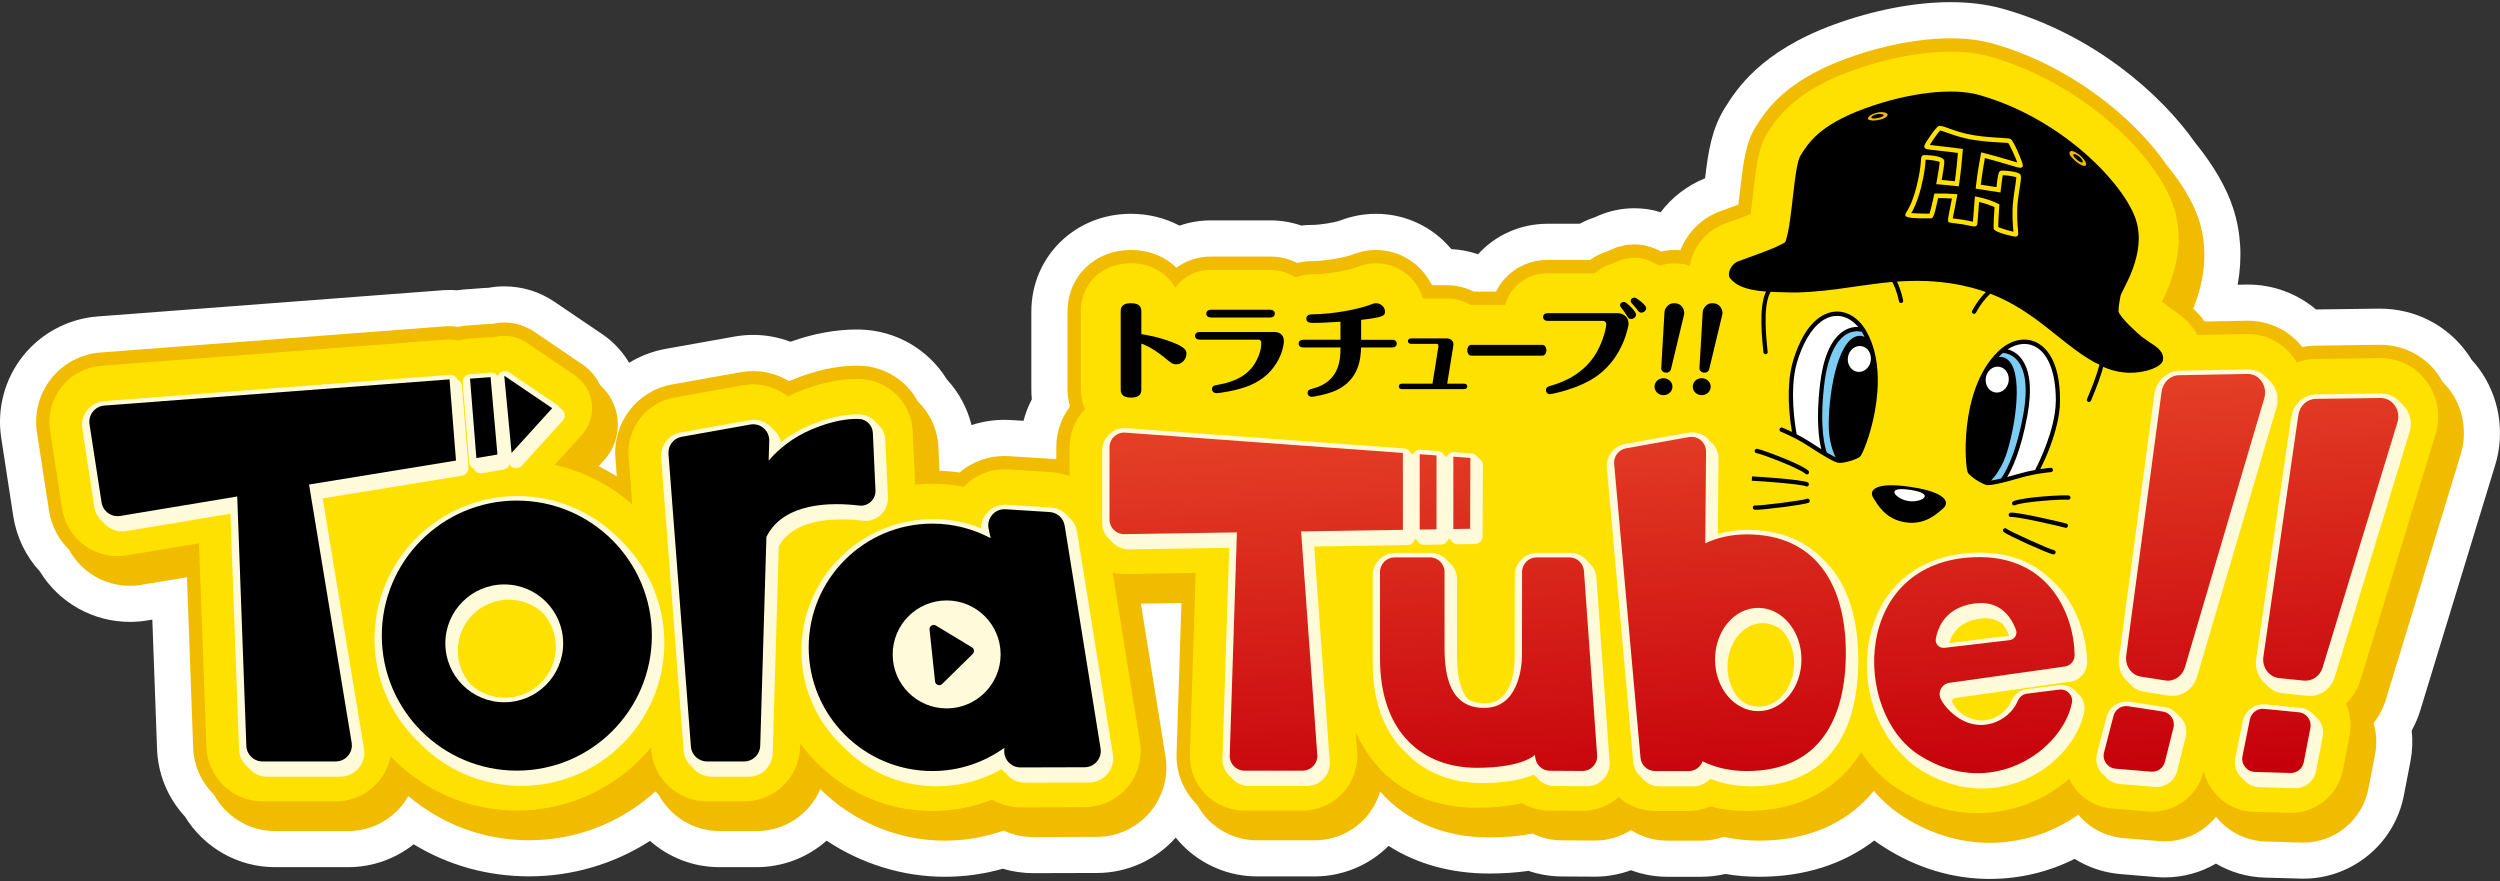 <?xml version="1.0" encoding="UTF-8"?><svg id="uuid-65c20769-c9d9-4c70-98ae-6db442d57f6f" xmlns="http://www.w3.org/2000/svg" xmlns:xlink="http://www.w3.org/1999/xlink" viewBox="0 0 366 129"><rect x="0" y="0" width="366" height="129" fill="#333333" stroke="none"/><defs><clipPath id="uuid-5ab34909-241f-48a2-977e-99e8a5429288"><rect width="366" height="129" style="fill:none; stroke-width:0px;"/></clipPath><linearGradient id="uuid-a142e7f7-58e0-4a98-990d-2ed04a018640" x1="251.409" y1="51.822" x2="255.532" y2="116.926" gradientUnits="userSpaceOnUse"><stop offset="0" stop-color="#e84729"/><stop offset="1" stop-color="#c6000b"/></linearGradient><linearGradient id="uuid-3374139c-6017-4dac-baea-ade3d95c206f" x1="214.775" y1="54.142" x2="218.898" y2="119.246" xlink:href="#uuid-a142e7f7-58e0-4a98-990d-2ed04a018640"/><linearGradient id="uuid-7cf7ba96-6d45-4292-9721-986ca2468d0f" x1="286.083" y1="49.627" x2="290.205" y2="114.731" xlink:href="#uuid-a142e7f7-58e0-4a98-990d-2ed04a018640"/><linearGradient id="uuid-7f493ed7-76a9-4d54-901a-2ce9613f9d31" x1="182.951" y1="56.157" x2="187.074" y2="121.261" xlink:href="#uuid-a142e7f7-58e0-4a98-990d-2ed04a018640"/><linearGradient id="uuid-1578d8cb-45f4-47c7-aba7-652a2132c33f" x1="207.965" y1="54.574" x2="212.087" y2="119.677" xlink:href="#uuid-a142e7f7-58e0-4a98-990d-2ed04a018640"/><linearGradient id="uuid-56d52082-c909-4420-af27-97f42188c844" x1="212.877" y1="54.262" x2="216.999" y2="119.366" xlink:href="#uuid-a142e7f7-58e0-4a98-990d-2ed04a018640"/><linearGradient id="uuid-acb2ba13-c853-462b-be14-7606280013a1" x1="319.569" y1="47.506" x2="323.692" y2="112.61" xlink:href="#uuid-a142e7f7-58e0-4a98-990d-2ed04a018640"/><linearGradient id="uuid-a6861ad9-35e5-4358-a0b6-eca9991ce825" x1="309.301" y1="48.156" x2="313.424" y2="113.26" xlink:href="#uuid-a142e7f7-58e0-4a98-990d-2ed04a018640"/><linearGradient id="uuid-2c416b50-8dac-42f9-a392-e32a35a02abc" x1="339.164" y1="46.265" x2="343.286" y2="111.369" xlink:href="#uuid-a142e7f7-58e0-4a98-990d-2ed04a018640"/><linearGradient id="uuid-1ae315ce-8ea7-433a-9de4-0fea4d5d4a8d" x1="329.359" y1="46.886" x2="333.482" y2="111.99" xlink:href="#uuid-a142e7f7-58e0-4a98-990d-2ed04a018640"/></defs><g style="clip-path:url(#uuid-5ab34909-241f-48a2-977e-99e8a5429288);"><path d="m291.328,128.677c-5.448,0-10.679-1.573-15.548-4.675-.47-.299-.931-.617-1.382-.952-4.54,3.49-10.269,5.31-16.851,5.31-1.685,0-3.348-.139-4.961-.414-1.151.275-2.331.414-3.525.414h-4.955c-1.835,0-3.638-.328-5.334-.96-1.681.623-3.468.945-5.282.945l-4.869-.029c-1.646-.01-3.293-.29-4.849-.819-1.79.257-3.72.387-5.759.387-5.56,0-10.549-1.382-14.728-4.043-2.846,2.844-6.741,4.464-10.776,4.464h-8.514c-4.103,0-8.092-1.69-10.946-4.638-.32-.331-.627-.68-.918-1.044-2.926,3.288-7.101,5.172-11.512,5.182l-9.371.025c-1.503,0-3.008-.221-4.445-.646-2.752.781-5.599,1.176-8.491,1.176-6.133,0-12.192-1.884-17.296-5.287-2.767,2.453-6.393,3.881-10.267,3.881h-5.44c-3.788,0-7.375-1.404-10.147-3.843-5.251,3.372-11.37,5.188-17.687,5.188-6.084,0-11.844-1.608-16.912-4.69-2.708,2.151-6.081,3.345-9.601,3.345h-10.726c-5.37,0-10.344-2.819-13.16-7.406-2.555-2.769-4.001-6.317-4.09-10.072l-.686-18.762-.728.121c-.835.139-1.691.211-2.544.211-5.415,0-10.396-2.806-13.185-7.374-2.087-2.263-3.432-5.06-3.906-8.137l-1.759-11.433c-.654-4.25.507-8.617,3.184-11.981,2.676-3.364,6.671-5.476,10.958-5.793l50.498-3.836c.333-.025.666-.038.997-.038.351,0,.702.015,1.054.046.327-.051.653-.088.975-.112l3.01-.222c.223-.016.442-.027.658-.032.769-.139,1.544-.21,2.311-.21,2.629,0,5.166.779,7.339,2.252l7.016,4.75c1.604,1.087,2.946,2.52,3.928,4.185,1.608-.986,3.424-1.692,5.39-2.044l10.046-1.795c.904-.161,1.817-.242,2.719-.242,1.869,0,3.719.343,5.461,1.004,3.331-1.19,6.586-1.793,9.701-1.793l.551.007c5.205.142,9.956,2.915,12.644,7.296,1.766,1.907,3.002,4.204,3.615,6.688,1.542-.505,3.167-.768,4.817-.768.319,0,.645.01.971.03l1.82.115c.286-1.095.695-2.153,1.222-3.16-.051-.496-.075-.997-.075-1.5v-11.325c0-8.031,6.395-14.322,14.559-14.322,2.559,0,4.997.601,7.131,1.733,1.46-.509,3.011-.771,4.607-.771h8.673c1.549,0,3.09.258,4.544.755.522-.059,1.045-.089,1.565-.089,1.489-.013,3.3-.396,3.856-.551,1.099-.41,2.954-1.077,5.523-1.077,4.326,0,8.332,1.925,11.029,5.171,1.325.065,2.645.32,3.908.751,2.548-2.815,6.209-4.465,10.196-4.465h4.69c.704-.379,1.438-.694,2.199-.944,1.846-.881,3.799-1.327,5.815-1.327.567,0,1.247.045,1.818.12.68.1,1.351.255,2.016.462,1.663-2.197,3.909-3.93,6.505-4.969.472-4.013,1.001-7.288,2.926-10.348,1.673-2.661,5.154-8.193,15.913-12.145,5.784-2.122,11.855-3.291,17.097-3.291,2.779,0,5.343.323,7.618.96,13.269,3.716,23.236,12.538,28.202,19.628,2.641,3.227,4.558,6.528,5.549,9.561,1.156,3.538,1.373,7.344.664,11.219.891-.016,1.478-.026,1.486-.026,3.701,0,7.211,1.303,9.986,3.647l9.28-.123c5.132-.001,9.748,2.312,12.734,6.344.269.365.522.744.767,1.149.389.419.734.832,1.043,1.251,2.985,4.032,3.889,9.313,2.419,14.125l-10.961,35.9c-.32,1.049-.745,2.055-1.27,3.008.164,1.493.104,3.01-.181,4.486l-.976,5.04c-1.365,7.043-7.561,12.154-14.735,12.154l-5.62-.158c-2.551-.073-5.002-.789-7.149-2.046-2.251,1.309-4.832,2.017-7.519,2.017-.425,0-.852-.016-1.282-.054l-5.169-.431c-2.428-.203-4.717-.971-6.719-2.228-3.836,1.928-8.056,2.933-12.4,2.933Z" style="fill:#fff; stroke-width:0px;"/><path d="m358.638,57.079c-.319-.431-.676-.821-1.049-1.191-.227-.416-.476-.822-.761-1.207-1.977-2.671-5.043-4.203-8.411-4.203l-9.483.126c-.618.008-1.241.076-1.865.205-1.965-2.453-4.857-3.854-7.989-3.854-.021,0-3.438.062-6.317.114-.531-.752-1.122-1.374-1.682-1.883,1.194-2.95,2.539-7.813.821-13.07-.811-2.481-2.458-5.249-4.741-8.009-4.877-7.06-14.367-14.637-25.408-17.73-1.812-.507-3.896-.764-6.192-.764-4.635,0-10.059,1.053-15.273,2.967-9.067,3.33-11.794,7.666-13.258,9.995-1.427,2.269-1.788,4.947-2.304,9.485-.064.566-.14,1.229-.221,1.891-.351.127-.696.252-1.017.367-.699.252-1.327.479-1.797.662-2.628,1.019-4.664,3.059-5.684,5.663-.31-.03-.609-.043-.899-.043-.622,0-1.252.073-1.909.223-.948-.499-1.909-.833-2.785-.963-.333-.044-.79-.075-1.127-.075-1.329,0-2.62.324-3.843.964-.955.272-1.859.717-2.661,1.306h-6.199c-3.299,0-6.181,1.814-7.571,4.639h-3.238c-1.239-.617-2.602-.941-3.973-.941h-2.057c-.074-.076-.152-.149-.229-.222-1.534-2.967-4.633-4.932-8.065-4.932-1.686,0-2.871.444-3.805.792-.452.164-3.102.813-5.574.835-.724,0-1.449.093-2.166.274-1.206-.617-2.551-.941-3.944-.941h-8.673c-1.867,0-3.621.578-5.056,1.631-1.697-1.652-4.06-2.592-6.683-2.592-5.284,0-9.269,3.883-9.269,9.032v11.325c0,.88.119,1.738.354,2.563-1.291,1.712-1.992,3.785-1.993,5.952l-.001,1.761c-.158-.017-.315-.032-.473-.042l-6.47-.41c-.217-.013-.432-.02-.644-.02-2.452,0-4.751.852-6.582,2.418-.972-.151-1.953-.227-2.933-.267l-.159-3.482c-.12-2.604-1.252-4.951-3.006-6.66-1.648-3.032-4.818-5.126-8.47-5.226l-.476-.007c-3.009,0-6.236.719-9.591,2.136-.103.044-.206.087-.308.132-1.584-.96-3.413-1.479-5.263-1.479-.594,0-1.195.054-1.788.159l-10.048,1.795c-5.152.92-8.736,5.549-8.335,10.766l.207,2.696c-.861-.543-1.751-1.036-2.664-1.48l.784-.863c1.521-1.673,2.238-3.92,1.969-6.164-.225-1.889-1.137-3.61-2.534-4.864-.59-1.221-1.493-2.282-2.642-3.06l-7.018-4.753c-1.294-.877-2.805-1.341-4.37-1.341-.593,0-1.194.072-1.791.215-.069-.005-.139-.008-.209-.008-.191,0-.386.007-.58.021l-3.008.222c-.39.029-.783.092-1.19.191-.428-.074-.834-.11-1.231-.11-.197,0-.395.007-.597.023l-50.508,3.836c-2.82.209-5.449,1.598-7.211,3.812-1.761,2.213-2.525,5.086-2.095,7.882l1.759,11.433c.348,2.263,1.41,4.24,2.932,5.731,1.732,3.197,5.09,5.294,8.93,5.294.562,0,1.126-.047,1.676-.139l6.663-1.109.909,24.844c.064,2.721,1.226,5.188,3.05,6.982,1.733,3.164,5.097,5.331,8.912,5.331h10.726c2.973,0,5.785-1.295,7.716-3.552.416-.487.784-1.013,1.1-1.571,4.96,4.192,11.141,6.468,17.697,6.468,6.883,0,13.434-2.571,18.476-7.146.144.161.303.307.457.458,1.732,3.178,5.089,5.343,8.9,5.343h5.441c4.208,0,7.795-2.508,9.338-6.144,4.823,4.784,11.385,7.549,18.225,7.549,2.961,0,5.856-.497,8.618-1.476,1.343.621,2.812.946,4.305.946l9.374-.025c2.978-.007,5.793-1.312,7.723-3.582,1.93-2.27,2.765-5.259,2.291-8.2l-3.599-22.354c1.09-.017,3.678-.057,5.932-.092l-.709,22.068c-.085,2.676.934,5.314,2.796,7.235.069.071.145.132.216.201.429.796.958,1.541,1.594,2.197,1.863,1.924,4.466,3.028,7.144,3.028h8.514c2.753,0,5.408-1.155,7.283-3.173,1.054-1.134,1.819-2.493,2.252-3.954,3.881,4.364,9.373,6.705,15.968,6.705,2.327,0,4.459-.188,6.35-.561,1.329.643,2.797.984,4.291.993l4.837.03c1.882,0,3.713-.534,5.29-1.529,1.58,1.004,3.423,1.543,5.325,1.543h4.955c1.125,0,2.227-.188,3.284-.562,1.663.373,3.409.562,5.202.562,7.119,0,12.864-2.504,16.779-7.278,1.285,1.491,2.723,2.746,4.296,3.749,4.007,2.553,8.282,3.846,12.706,3.846,4.638,0,9.155-1.448,12.934-4.117,1.657,1.977,4.031,3.214,6.626,3.43l5.196.433c.273.024.545.034.815.034,2.995,0,5.724-1.362,7.527-3.591,1.787,2.221,4.44,3.54,7.291,3.622l5.47.156c4.645,0,8.657-3.309,9.541-7.87l.976-5.039c.297-1.532.22-3.093-.219-4.581.806-1.027,1.422-2.201,1.804-3.452l10.96-35.901c.983-3.215.38-6.742-1.61-9.432Z" style="fill:#f1bb00; stroke-width:0px;"/><path d="m355.263,55.839c-1.606-2.169-4.06-3.413-6.846-3.413l-9.457.125c-.95.013-1.855.201-2.707.505-.161-.274-.334-.542-.526-.798-1.594-2.132-4.017-3.355-6.648-3.355-.023,0-4.38.079-7.387.133-1.051-1.973-2.816-3.176-3.65-3.728l-.931-.652c-.157-.131-.366-.317-.587-.523,1.356-2.763,3.596-8.053,1.715-13.81-2.51-7.678-13.551-18.3-27.013-22.07-1.641-.459-3.548-.692-5.667-.692-4.412,0-9.596,1.011-14.601,2.847-8.443,3.101-10.905,7.015-12.281,9.203-1.202,1.911-1.534,4.412-2.018,8.668-.103.913-.236,2.073-.378,3.087-.713.272-1.474.546-2.135.784-.682.246-1.294.466-1.753.645-2.312.897-4.056,2.777-4.784,5.157-.097.319-.167.638-.223.957-.414-.133-.839-.238-1.278-.296-.35-.046-.684-.066-1.003-.066-.756,0-1.481.146-2.179.365-.984-.615-1.983-1.006-2.772-1.122-.258-.034-.61-.058-.87-.058-1.137,0-2.191.32-3.117.838-1.022.255-1.94.753-2.7,1.432h-6.887c-3.02,0-5.471,1.938-6.241,4.639h-4.944c-.033,0-.063.009-.095.01-1.021-.592-2.207-.951-3.502-.951h-3.493c-.851-2.964-3.586-5.155-6.857-5.155-1.333,0-2.279.354-3.141.676-.746.27-3.615.929-6.238.952-.857,0-1.663.165-2.409.439-1.045-.698-2.314-1.105-3.7-1.105h-8.673c-2.186,0-4.073,1.018-5.253,2.592-1.218-2.171-3.576-3.554-6.486-3.554-4.242,0-7.321,2.979-7.321,7.084v11.325c0,1.081.225,2.077.618,2.968-1.393,1.437-2.256,3.392-2.257,5.547l-.001,4.247c-.795-.317-1.647-.527-2.544-.584l-6.465-.41c-.176-.011-.352-.016-.525-.016-2.272,0-4.407.924-5.955,2.557-1.511-.296-3.052-.447-4.596-.447-.852,0-1.692.048-2.521.135l-.358-7.833c-.192-4.164-3.595-7.516-7.747-7.63l-.45-.006c-2.746,0-5.719.667-8.835,1.983-.425.179-.843.37-1.253.571-1.438-1.131-3.236-1.765-5.075-1.765-.482,0-.968.044-1.446.129l-10.048,1.794c-4.163.743-7.059,4.484-6.736,8.7l.535,6.969c-3.191-2.815-7.075-4.852-11.373-5.803l3.972-4.372c1.139-1.254,1.678-2.941,1.477-4.623-.201-1.682-1.123-3.195-2.525-4.144l-7.019-4.753c-.987-.669-2.131-1.005-3.277-1.005-.552,0-1.103.084-1.638.241-.122-.008-.239-.034-.362-.034-.144,0-.291.005-.436.016l-3.007.222c-.434.032-.856.123-1.266.248-.421-.097-.852-.162-1.299-.162-.148,0-.298.005-.449.017l-50.512,3.837c-2.281.168-4.406,1.292-5.83,3.082-1.424,1.79-2.041,4.113-1.694,6.373l1.759,11.432c.622,4.042,4.04,6.976,8.127,6.976.453,0,.91-.038,1.355-.112l10.56-1.759,1.089,29.767c.104,4.418,3.784,8.013,8.204,8.013h10.726c2.402,0,4.675-1.047,6.236-2.872.918-1.074,1.523-2.351,1.796-3.712,4.665,4.874,11.218,7.928,18.481,7.928,7.879,0,14.933-3.582,19.635-9.198l.021.279c.325,4.247,3.917,7.574,8.177,7.574h5.441c4.465,0,8.066-3.496,8.197-7.958l.016-.529c4.359,5.982,11.398,9.893,19.35,9.893,3.026,0,5.979-.565,8.746-1.657,1.25.73,2.689,1.127,4.171,1.127l9.375-.025c2.408-.005,4.684-1.062,6.243-2.896,1.56-1.835,2.235-4.252,1.852-6.63l-3.993-24.801c.577.122,1.172.198,1.792.198.001,0,10.357-.16,10.357-.16l-.852,26.536c-.068,2.152.751,4.273,2.249,5.82,1.498,1.547,3.592,2.434,5.745,2.434h8.514c2.214,0,4.349-.93,5.857-2.551,1.508-1.622,2.281-3.818,2.12-6.025l-.209-2.891c2.905,6.316,8.668,11.046,17.735,11.046,2.705,0,4.886-.263,6.638-.666,1.18.692,2.552,1.088,4.015,1.098,0,0,4.824.03,4.825.03,1.953,0,3.842-.726,5.295-2.011,1.412,1.263,3.274,2.026,5.32,2.026h4.955c1.104,0,2.171-.231,3.145-.651,1.69.432,3.476.651,5.341.651,7.57,0,13.307-3.081,16.731-8.61,1.452,2.169,3.259,4.028,5.391,5.385,3.689,2.35,7.612,3.542,11.659,3.542,5.339,0,9.966-2.035,13.407-5.009.184.375.388.742.634,1.089,1.326,1.868,3.396,3.049,5.68,3.24l5.203.433c.217.019.432.027.646.027h.001c3.563,0,6.656-2.414,7.521-5.871l.017-.068c.26,1.095.758,2.134,1.478,3.039,1.429,1.797,3.564,2.865,5.857,2.931l5.414.156c3.713,0,6.922-2.646,7.629-6.293l.976-5.039c.305-1.571.107-3.19-.533-4.632.978-.975,1.737-2.194,2.167-3.6l10.96-35.901c.803-2.628.312-5.508-1.313-7.704Zm-118.186,4.033c.03-.021.061-.041.09-.062.007.014.018.027.025.041l-.116.021Z" style="fill:#ffe100; stroke-width:0px;"/><path d="m167.092,56.953c0,.403,0,1.257-1.495,1.257-1.445,0-1.527-.76-1.527-1.257v-11.325c0-.388,0-1.24,1.479-1.24,1.462,0,1.543.744,1.543,1.24v3.289c.871.14,2.464.403,4.386,1.133,2.003.744,2.217,1.225,2.217,1.752,0,.683-.575,1.536-1.495,1.536-.526,0-.788-.232-1.412-.744-1.117-.931-2.316-1.785-3.696-2.296v6.655Z" style="stroke-width:0px;"/><path d="m186.65,48.607c.493,0,1.314.264,1.314,1.35,0,.791-.706,4.685-4.993,6.468-1.856.776-4.484,1.133-4.862,1.133-.395,0-.673-.264-.673-.59,0-.496.378-.558.952-.652,2.563-.45,4.435-1.489,5.453-3.335.739-1.334.805-2.25.805-2.793,0-.294-.165-.465-.395-.465h-8.607c-.411,0-.689-.202-.689-.558,0-.357.279-.56.689-.56h11.005Zm-.689-3.258c.394,0,.673.217.673.56,0,.371-.28.573-.673.573h-8.673c-.411,0-.69-.217-.69-.558,0-.373.28-.575.69-.575h8.673Z" style="stroke-width:0px;"/><path d="m203.814,49.74c.395,0,.673.202.673.558,0,.357-.279.575-.673.575h-4.55c-.066,1.442-.181,4.591-3.564,6.236-1.232.589-3.367.993-3.679.993-.279,0-.591-.217-.591-.575,0-.388.23-.512.69-.62,4.123-1.024,4.123-4.514,4.123-6.034h-5.453c-.394,0-.673-.217-.673-.56,0-.371.28-.573.673-.573h5.453v-2.637c-1.232.078-2.841.171-4.057.171-.575,0-.936-.139-.936-.635,0-.373.263-.621.821-.621,3.433-.03,6.948-.837,8.229-1.302.788-.294.919-.326,1.15-.326.74,0,1.314.62,1.314,1.225,0,.62-.246.837-3.499,1.21v2.917h4.55Z" style="stroke-width:0px;"/><path d="m210.571,50.81c.043-.244,0-.472-.271-.472h-3.711c-.457,0-.471-.364-.471-.391,0-.257.2-.405.471-.405h5.209c.514,0,.984.311.984.863,0,.108-.042.405-.057.472l-.856,5.296h2.469c.457,0,.471.364.471.392,0,.256-.2.404-.471.404h-9.09c-.271,0-.471-.148-.471-.391,0-.256.2-.405.471-.405h4.466l.856-5.363Z" style="stroke-width:0px;"/><path d="m225.807,50.484c.421,0,.587.481.587.792,0,.309-.153.791-.587.791h-10.424c-.408,0-.574-.465-.574-.776,0-.326.153-.807.587-.807h10.411Z" style="stroke-width:0px;"/><path d="m236.848,45.845c.69,0,1.577.466,1.577,1.583,0,.14-.69,4.762-4.566,7.57-2.743,1.986-6.817,2.716-6.948,2.716-.411,0-.591-.342-.591-.59,0-.466.427-.575.706-.652,2.184-.605,5.059-1.954,6.734-4.917,1.002-1.753,1.396-3.677,1.396-4.05,0-.45-.312-.527-.493-.527h-8.082c-.394,0-.673-.217-.673-.558,0-.373.28-.575.673-.575h10.266Zm2.678.202c0,.326-.329.652-.723.652-.345,0-.427-.14-.739-.652-.214-.356-.312-.481-.756-1.055-.049-.062-.132-.155-.132-.294,0-.311.312-.56.673-.481.329.077,1.676,1.381,1.676,1.83Zm1.478-.931c0,.326-.328.652-.706.652-.312,0-.378-.093-.706-.558-.115-.155-.575-.667-.706-.822-.082-.093-.148-.186-.148-.326,0-.311.296-.528.641-.481.213.032,1.626,1.04,1.626,1.536Z" style="stroke-width:0px;"/><path d="m244.838,56.782c-.1.676-.768,1.152-1.484,1.058-.716-.095-1.22-.725-1.12-1.402.103-.697.768-1.153,1.484-1.058.694.092,1.223.705,1.12,1.402Zm-.211-2.714c-.057.188-.262.542-.797.482-.554-.063-.648-.522-.626-.67l.481-8.256c-.001-.195.383-1.387,1.661-1.218,1.191.157,1.277,1.38,1.215,1.598l-1.934,8.064Z" style="stroke-width:0px;"/><path d="m250.434,56.782c-.1.676-.768,1.152-1.484,1.058-.716-.095-1.22-.725-1.12-1.402.103-.697.768-1.153,1.484-1.058.694.092,1.223.705,1.12,1.402Zm-.211-2.714c-.057.188-.262.542-.797.482-.554-.063-.648-.522-.626-.67l.481-8.256c-.001-.195.383-1.387,1.661-1.218,1.191.157,1.277,1.38,1.215,1.598l-1.934,8.064Z" style="stroke-width:0px;"/><path d="m265.24,48.112c-4.849,5.459-2.518,15.588-2.518,15.588.629.283,4.013,2.56,4.295,2.725.279.17-1.366-6.329.104-12.542,1.661-7.01,5.585-5.474,5.585-5.474,0,0-3.018-5.31-7.467-.297Z" style="fill:#fff; stroke-width:0px;"/><path d="m293.145,51.469s4.202-.319,3.734,6.869c-.411,6.372-3.886,12.104-3.567,12.024.315-.076,4.217-1.262,4.902-1.349,0,0,5.195-9.002,2.158-15.642-2.788-6.096-7.228-1.902-7.228-1.902Z" style="fill:#fff; stroke-width:0px;"/><path d="m269.553,49.073c-.705.84-3.042,2.984-3.128,9.882-.085,6.898.822,7.569.822,7.569l1.82.902s-1.724-3.789-.81-10.092c.912-6.299,3.306-7.649,3.703-7.808.519-.206,1.268.097,1.268.097l-.761-1.439s-2.205.048-2.913.889Zm26.37,3.947c-.43-1.011-2.525-1.703-2.525-1.703l-1.149,1.153s.801-.071,1.239.279c.335.268,2.229,2.26,1.258,8.55-.974,6.294-3.731,9.412-3.731,9.412l2.003-.33s1.065-.376,3.001-6.997c1.938-6.621.332-9.355-.095-10.364Z" style="fill:#7dccf3; stroke-width:0px;"/><path d="m278.945,76.468l.006.001c2.862.427,4.573-1.208,5.555-2.071.984-.86.351-2.344-4.667-3.095l-.231-.035c-5.019-.751-6.059.482-5.37,1.593.688,1.114,1.844,3.177,4.706,3.607Z" style="stroke-width:0px;"/><path d="m260.539,62.79c-.06.165.017.349.176.411.019.007,2.073.819,4.024,2.096,2.463,1.61,3.821,2.368,4.401,2.455.69.103,2.554-.418,3.161-.884.605-.463,4.849-11.127,1.041-18.194-1.142-2.116-2.952-3.25-4.845-3.036-1.466.165-4.19,1.309-5.971,7.121-.193.63-.335,1.293-.437,1.971-.516,3.449.029,7.206.253,8.501-.801-.387-1.359-.607-1.402-.626-.16-.062-.34.022-.401.186Zm11.943-14.228c.022.003.044.001.068-.001.086.138.171.277.252.428.061.113.116.231.171.346-.171-.088-.357-.146-.565-.161-3.135-.218-4.652,7.658-4.684,12.931-.015,2.455.64,4.096,1.019,4.841-.289-.132-.703-.348-1.294-.697-.166-.421-1.156-3.303-.391-9.869.529-4.562,1.9-6.454,2.956-7.238,1.012-.751,1.979-.687,2.468-.58Zm-9.777,6.231c.096-.638.228-1.26.408-1.848,1.223-3.991,3.209-6.426,5.446-6.678,1.275-.143,2.517.444,3.487,1.601-.831-.039-1.661.218-2.387.757-1.685,1.251-2.766,3.835-3.214,7.683-.607,5.216-.14,8.152.201,9.455-.45-.279-.967-.608-1.574-1.004-.704-.464-1.412-.859-2.039-1.182-.001-.006-0-.009-.001-.015-.011-.052-.934-4.71-.327-8.769Z" style="stroke-width:0px;"/><path d="m302.74,77.041c.046-.17-.046-.344-.21-.39-.75-.214-7.206-1.733-8.191-1.595-.169.025-.29.184-.268.355.021.177.174.299.345.276.763-.11,6.899,1.278,7.943,1.576.164.047.335-.052.381-.222Z" style="stroke-width:0px;"/><path d="m256.881,65.971c-.026.175.088.337.257.362.719.108,6.31,2.219,7.189,3.041.126.118.322.107.436-.022.115-.131.107-.333-.02-.451-1.026-.962-6.802-3.093-7.51-3.199-.169-.025-.326.096-.352.269Z" style="stroke-width:0px;"/><path d="m256.875,74.624c.729.109,7.213-.721,7.885-1.011.156-.068.232-.256.169-.417-.066-.164-.245-.238-.402-.17-.542.233-6.97,1.056-7.557.968-.17-.025-.328.094-.354.269-.026.174.09.335.26.361Z" style="stroke-width:0px;"/><path d="m264.385,71.192c.157.072.339.001.412-.162.071-.157.001-.344-.151-.417-.863-.401-6.921-.818-8.154-.869-.012.211-.023.422-.034.634,1.379.049,7.254.498,7.927.815Z" style="stroke-width:0px;"/><path d="m293.743,77.399c-.131-.111-.322-.092-.435.045-.106.135-.092.337.039.448.558.474,6.516,3.166,7.244,3.275.17.025.327-.094.353-.269.026-.175-.089-.335-.259-.36-.586-.088-6.492-2.757-6.943-3.138Z" style="stroke-width:0px;"/><path d="m302.864,72.532c-.71-.106-6.855.241-8.119.86-.156.076-.223.267-.152.425.074.157.258.225.411.149,1.082-.529,7.047-.91,7.765-.803.167.025.324-.096.35-.271.026-.173-.089-.335-.256-.36Z" style="stroke-width:0px;"/><path d="m301.59,58.605c-.002-6.079-2.271-7.97-3.623-8.557-1.748-.759-3.811-.205-5.522,1.485-5.71,5.642-4.776,17.081-4.334,17.701.447.623,2.076,1.668,2.768,1.771.58.087,2.099-.241,4.924-1.059,2.24-.65,4.44-.825,4.461-.826.17-.013.299-.166.29-.341-.012-.174-.158-.307-.331-.295-.045.006-.642.053-1.524.188.592-1.172,2.215-4.605,2.731-8.054.102-.678.161-1.354.16-2.013Zm-10.1,11.746c.583-.6,1.689-1.978,2.392-4.33,1.514-5.051,2.369-13.026-.691-13.736-.203-.047-.4-.046-.588-.012.088-.093.173-.19.266-.28.121-.12.244-.229.366-.336.022.008.042.017.065.02.496.041,1.442.263,2.187,1.277.783,1.059,1.541,3.27.711,7.787-1.194,6.502-2.983,8.968-3.263,9.322-.67.16-1.128.246-1.444.287Zm6.454-1.563c-.004.006-.004.009-.005.015-.694.125-1.487.296-2.296.533-.697.201-1.288.364-1.798.499.703-1.147,2.011-3.817,2.958-8.982.7-3.81.421-6.598-.825-8.287-.534-.728-1.255-1.217-2.059-1.423,1.265-.823,2.625-1.02,3.803-.51,2.067.896,3.249,3.805,3.252,7.98-0.0.614-.057,1.248-.152,1.886-.607,4.059-2.854,8.243-2.878,8.29Z" style="stroke-width:0px;"/><path d="m279.684,71.72l-.051-.008c-3.854-.577-2.069,1.363-.275,1.631.019.003.038.006.055.007.02.005.037.007.056.01,1.794.268,4.067-1.064.215-1.64Z" style="fill:#fff; stroke-width:0px;"/><path d="m292.674,53.691c-.924-.138-1.797.592-1.953,1.632-.156,1.041.466,1.994,1.389,2.132.924.138,1.8-.59,1.956-1.631.156-1.039-.469-1.994-1.392-2.132Z" style="fill:#fff; stroke-width:0px;"/><ellipse cx="272.209" cy="52.552" rx="1.903" ry="1.691" transform="translate(179.941 313.983) rotate(-81.487)" style="fill:#fff; stroke-width:0px;"/><path d="m69.117,68.488c.07.054.15.087.229.124.077.166.182.319.329.434.207.161.46.248.719.248.064,0,.128-.005.192-.016l3.088-.515c.432-.072.764-.378.902-.767.141.221.347.398.606.484.121.04.246.06.369.06.323,0,.639-.135.865-.383l5.949-6.547c.228-.251.336-.588.295-.925-.04-.336-.224-.639-.505-.829l-.191-.13c-.088-.168-.206-.32-.367-.429l-7.019-4.753c-.197-.134-.426-.201-.655-.201-.206,0-.412.054-.596.164-.218.129-.375.325-.471.548-.213-.301-.549-.505-.938-.505-.029,0-3.095.225-3.095.225-.31.023-.599.168-.801.405s-.303.544-.278.854l.927,11.624c.026.327.188.627.446.829Z" style="fill:#fffbda; stroke-width:0px;"/><path d="m47.245,72.963l20.358-3.317c.601-.098,1.025-.64.977-1.246l-.948-11.89c-.034-.43-.304-.778-.667-.952-.187-.405-.591-.683-1.055-.683-.03,0-50.611,3.84-50.611,3.84-.985.073-1.903.558-2.518,1.331-.615.772-.882,1.775-.731,2.752l1.759,11.431c.137.897.619,1.672,1.29,2.215.658.827,1.668,1.357,2.775,1.357.193,0,.389-.015.586-.048l15.27-2.544,1.262,34.495c.025,1.074.551,2.022,1.338,2.655.651.816,1.641,1.351,2.75,1.351h10.726c1.034,0,2.012-.451,2.684-1.236.672-.785.965-1.822.803-2.852l-6.05-36.659Z" style="fill:#fffbda; stroke-width:0px;"/><path d="m90.826,79.055c-3.811-3.956-9.149-6.432-15.063-6.432-11.544,0-20.936,9.392-20.936,20.937,0,5.914,2.475,11.252,6.432,15.063,3.811,3.956,9.149,6.432,15.063,6.432,11.545,0,20.937-9.392,20.937-20.936,0-5.914-2.475-11.252-6.432-15.063Zm-23.804,16.196c0-4.111,3.345-7.456,7.457-7.456,1.914,0,3.656.731,4.977,1.921,1.19,1.322,1.921,3.064,1.921,4.977,0,4.112-3.345,7.457-7.456,7.457-1.914,0-3.656-.731-4.978-1.921-1.19-1.322-1.921-3.064-1.921-4.978Z" style="fill:#fffbda; stroke-width:0px;"/><path d="m266.769,81.751c-2.643-2.717-6.328-4.178-10.936-4.178-1.522,0-2.97.206-4.339.591l.095-10.983c.007-.886-.332-1.721-.956-2.35-.099-.1-.211-.18-.32-.265-.078-.099-.149-.202-.239-.293-.625-.631-1.456-.978-2.339-.978-.193,0-.389.017-.585.052l-9.198,1.642c-1.696.303-2.86,1.826-2.706,3.544l3.859,43.02c.083.929.545,1.724,1.217,2.267.603.793,1.555,1.296,2.628,1.296h4.955c.956,0,1.845-.419,2.459-1.11,1.823.737,3.846,1.11,6.027,1.11,10.101,0,15.663-6.567,15.663-18.492,0-6.69-1.856-11.75-5.286-14.872Zm-4.11,15.307c0,3.523-2.312,6.389-5.155,6.389-1.051,0-2.028-.396-2.844-1.068-1.067-1.171-1.753-2.862-1.753-4.763,0-3.523,2.313-6.39,5.156-6.39,1.051,0,2.028.396,2.844,1.068,1.067,1.171,1.753,2.862,1.753,4.764Z" style="fill:#fffbda; stroke-width:0px;"/><path d="m157.678,77.837c-.143-.888-.608-1.645-1.262-2.178-.605-.778-1.525-1.288-2.572-1.355l-6.465-.41c-.076-.005-.153-.007-.229-.007-1.075,0-2.079.482-2.756,1.321-.491.609-.761,1.349-.784,2.11-2.226-.868-4.613-1.321-7.011-1.321-10.631,0-19.28,8.649-19.28,19.28,0,5.457,2.289,10.381,5.946,13.892,3.511,3.656,8.435,5.946,13.893,5.946,3.359,0,6.604-.87,9.5-2.523.077.103.151.209.239.304.116.124.249.227.38.332.059.075.112.156.178.226.668.719,1.614,1.132,2.606,1.132l9.378-.025c1.038-.003,2.02-.459,2.692-1.25.672-.792.964-1.834.798-2.859l-5.251-32.614Z" style="fill:#fffbda; stroke-width:0px;"/><path d="m126.299,76.24c.135.016.268.024.401.024.89,0,1.755-.372,2.375-1.021.634-.664.96-1.536.919-2.455l-.384-8.389c-.046-.999-.542-1.875-1.277-2.455-.589-.75-1.481-1.248-2.488-1.275l-.321-.004c-2.117,0-4.478.543-7.017,1.614-1.518.641-2.908,1.468-4.172,2.451-.144-.613-.437-1.181-.888-1.645-.105-.108-.227-.196-.345-.29-.072-.089-.133-.185-.214-.268-.662-.681-1.582-1.072-2.526-1.072-.206,0-.415.017-.625.056l-10.048,1.794c-1.79.319-3.035,1.927-2.895,3.74l3.287,42.853c.076.993.577,1.859,1.305,2.452.65.827,1.654,1.362,2.769,1.362h5.441c1.919,0,3.467-1.503,3.525-3.422l.896-30.313c1.752-3.243,5.923-3.932,9.149-3.932,1.008,0,2.062.066,3.134.196Z" style="fill:#fffbda; stroke-width:0px;"/><path d="m232.475,82.241c-.61-.791-1.563-1.303-2.624-1.303h-4.776c-1.825,0-3.312,1.482-3.314,3.303-.005,3.637-.013,10.775-.013,12.143,0,1.101-.21,6.593-4.366,6.593-.885,0-1.822-.154-2.621-.793-.859-1.074-1.454-2.964-1.454-6.272v-11.1c0-1.056-.506-1.988-1.278-2.595-.607-.772-1.539-1.278-2.595-1.278h-5.156c-1.828,0-3.315,1.487-3.315,3.315v12.662c0,6.41,2.036,10.724,5.005,13.427,2.955,3.03,6.987,4.298,10.89,4.298,3.925,0,6.305-.628,7.689-1.225.127.141.274.258.423.374.604.773,1.52,1.276,2.569,1.283l4.797.03c.917,0,1.8-.385,2.424-1.056.625-.671.946-1.58.88-2.494l-1.926-26.977c-.068-.948-.545-1.773-1.241-2.333Z" style="fill:#fffbda; stroke-width:0px;"/><path d="m286.215,102.188c3.701-.521,12.223-1.721,16.91-2.391,1.402-.201,2.446-1.435,2.426-2.871-.045-3.345-1.335-8.554-5.181-11.988-2.334-2.348-5.703-4.037-10.507-4.037-.217,0-.438.004-.661.011-7.759.247-13.311,4.407-15.233,11.415-1.812,6.607.236,14.169,4.69,18.321.722.755,1.507,1.428,2.365,1.975,2.928,1.864,6.006,2.809,9.149,2.809,7.85,0,13.877-5.83,14.959-11.233.164-.817-.048-1.659-.58-2.308-.149-.182-.321-.338-.504-.475-.02-.026-.033-.057-.054-.083-.546-.666-1.35-1.047-2.206-1.047-.115,0-.231.007-.347.021-1.401.17-3.286.403-4.764.597-1.007.132-1.857.806-2.272,1.804-.572,1.374-2.227,2.766-4.284,2.766-1.192,0-2.339-.477-3.413-1.405-.345-.372-.649-.753-.86-1.15-.108-.203-.05-.379-.005-.466.044-.085.149-.232.372-.262Zm7.94-9.121l-8.793,1.073c.45-1.526,1.618-3.174,4.505-3.567.282-.039.55-.057.805-.057.976,0,1.807.291,2.496.851.388.46.721,1.02.988,1.699Z" style="fill:#fffbda; stroke-width:0px;"/><path d="m206.055,79.798c.547-.008.98-.399,1.099-.91.087.08.187.143.292.193.058.125.132.244.232.343.219.215.513.336.82.336.006,0,2.48-.039,2.48-.039.547-.008.98-.399,1.099-.91.088.081.187.144.293.194.058.125.132.244.232.343.219.215.513.336.82.336.006,0,2.48-.039,2.48-.039.637-.009,1.149-.527,1.151-1.164l.033-10.372c.001-.471-.279-.876-.684-1.062-.176-.366-.528-.634-.958-.666,0,0-2.552-.186-2.58-.186-.294,0-.578.111-.796.313-.126.117-.218.261-.281.417-.098-.099-.212-.182-.341-.241-.176-.366-.528-.634-.959-.666,0,0-2.519-.184-2.547-.184-.294,0-.578.111-.796.313-.126.117-.218.261-.281.417-.098-.099-.212-.181-.341-.24-.176-.366-.528-.634-.959-.666l-40.654-2.978c-.083-.006-.164-.009-.246-.009-1.821,0-3.303,1.483-3.305,3.306l-.003,10.589c0,1.046.497,1.968,1.267,2.574.611.78,1.559,1.291,2.651,1.291l14.68-.227-.992,30.867c-.03.908.302,1.767.934,2.42.109.112.231.203.352.298.069.087.128.179.206.26.631.652,1.48,1.012,2.387,1.012h8.514c.919,0,1.806-.387,2.433-1.06.627-.674.948-1.586.882-2.504l-2.279-31.486,13.664-.213Z" style="fill:#fffbda; stroke-width:0px;"/><path d="m332.639,56.122c-.197-.263-.428-.486-.676-.684-.701-.854-1.702-1.352-2.85-1.352-.001,0-10.033.183-10.033.183-1.842.033-3.425,1.509-3.683,3.435l-5.177,38.608c-.193,1.439.401,2.799,1.423,3.63.559.691,1.334,1.191,2.246,1.334l3.599.564c.185.029.37.043.552.043,1.639,0,3.124-1.156,3.612-2.812l11.61-39.357c.365-1.24.132-2.583-.623-3.594Z" style="fill:#fffbda; stroke-width:0px;"/><path d="m318.872,104.7c-.481-.627-1.18-1.059-1.966-1.18l-5.074-.778c-.157-.024-.314-.036-.469-.036-1.404,0-2.629.95-2.981,2.31l-1.384,5.354c-.228.882-.056,1.813.471,2.555.174.246.39.449.622.63.528.697,1.318,1.142,2.192,1.215l5.204.433c.087.007.258.011.258.011,1.414,0,2.642-.96,2.987-2.333l1.254-5.008c.211-.839.056-1.733-.422-2.453-.187-.282-.428-.516-.691-.719Z" style="fill:#fffbda; stroke-width:0px;"/><path d="m352.161,59.686c-.203-.274-.442-.505-.7-.71-.714-.863-1.732-1.369-2.887-1.369l-9.453.126c-1.865.024-3.42,1.431-3.698,3.345l-5.123,35.41c-.156,1.082.134,2.187.795,3.035.18.23.386.429.605.607.635.784,1.52,1.274,2.508,1.374l3.615.364c.123.012.246.018.368.018,1.657,0,3.108-1.102,3.609-2.743l10.962-35.902c.372-1.217.148-2.546-.6-3.557Z" style="fill:#fffbda; stroke-width:0px;"/><path d="m338.927,104.85c-.519-.694-1.311-1.141-2.174-1.226l-5.077-.501c-.103-.01-.205-.015-.306-.015-1.467,0-2.743,1.045-3.034,2.485l-1.087,5.388c-.181.896.042,1.822.611,2.538.157.197.338.367.532.517.01.013.016.028.026.041.57.717,1.421,1.143,2.335,1.17l5.277.152c1.48,0,2.758-1.053,3.04-2.506l.977-5.039c.165-.853-.038-1.742-.558-2.439-.161-.216-.355-.399-.563-.563Z" style="fill:#fffbda; stroke-width:0px;"/><path d="m45.245,70.933l21.514-3.506-.948-11.89-50.523,3.837c-1.387.102-2.392,1.365-2.181,2.739l1.759,11.432c.202,1.312,1.438,2.207,2.747,1.989l17.116-2.851,1.335,36.485c.03,1.283,1.079,2.307,2.362,2.307h10.726c1.451,0,2.559-1.296,2.334-2.729l-6.241-37.815Z" style="stroke-width:0px;"/><path d="m75.665,73.285c-10.917,0-19.768,8.85-19.768,19.768s8.85,19.768,19.768,19.768,19.768-8.85,19.768-19.768-8.85-19.768-19.768-19.768Zm-1.842,29.526c-4.764,0-8.625-3.862-8.625-8.625s3.862-8.625,8.625-8.625,8.625,3.862,8.625,8.625-3.862,8.625-8.625,8.625Z" style="stroke-width:0px;"/><path d="m155.869,76.957c-.176-1.096-1.088-1.924-2.196-1.994l-6.465-.41c-1.574-.1-2.807,1.334-2.473,2.875l.296,1.366c-2.542-1.36-5.444-2.136-8.529-2.136-10.002,0-18.111,8.109-18.111,18.111s8.109,18.111,18.111,18.111c3.94,0,7.575-1.272,10.548-3.409l-.024.33c-.1,1.379.994,2.553,2.377,2.549l9.378-.025c1.461-.004,2.572-1.312,2.34-2.754l-5.252-32.615Zm-17.28,26.753c-4.364,0-7.902-3.538-7.902-7.902s3.538-7.903,7.902-7.903,7.902,3.538,7.902,7.903-3.538,7.902-7.902,7.902Z" style="stroke-width:0px;"/><path d="m125.784,74.014c1.315.159,2.447-.915,2.386-2.238l-.384-8.389c-.051-1.123-.947-2.027-2.071-2.058-1.481-.041-3.777.221-6.851,1.519-2.835,1.197-4.853,2.871-6.333,4.583l.085-2.888c.044-1.496-1.298-2.654-2.771-2.391l-10.048,1.794c-1.192.213-2.029,1.294-1.936,2.501l3.287,42.852c.094,1.228,1.118,2.177,2.351,2.177h5.441c1.275,0,2.319-1.013,2.356-2.288l.904-30.577c2.528-5.157,9.726-5.065,13.584-4.598Z" style="stroke-width:0px;"/><polygon points="72.826 66.544 71.819 55.213 68.812 55.435 69.739 67.059 72.826 66.544" style="stroke-width:0px;"/><polygon points="80.844 59.759 73.825 55.006 74.895 66.306 80.844 59.759" style="stroke-width:0px;"/><path d="m142.292,94.77l-5.274-3.189c-.437-.264-.987.086-.933.593l.804,7.582c.054.514.678.737,1.046.375l4.47-4.393c.287-.282.232-.76-.113-.968Z" style="stroke-width:0px;"/><path d="m255.736,78.235c-2.289,0-4.318.468-6.087,1.305l.115-13.434c.011-1.334-1.192-2.351-2.506-2.116l-9.197,1.642c-1.088.194-1.847,1.188-1.748,2.288l3.859,43.02c.099,1.099,1.019,1.941,2.123,1.941h4.955c.928,0,1.71-.597,2.002-1.426,1.841.914,3.998,1.426,6.484,1.426,10.715,0,14.494-7.756,14.494-17.323s-4.123-17.323-14.494-17.323Zm1.67,25.875c-3.493,0-6.324-3.384-6.324-7.559s2.832-7.559,6.324-7.559,6.324,3.384,6.324,7.559-2.832,7.559-6.324,7.559Z" style="fill:url(#uuid-a142e7f7-58e0-4a98-990d-2ed04a018640); stroke-width:0px;"/><path d="m229.754,81.6h-4.776c-1.184,0-2.144.951-2.146,2.135-.004,3.637-.013,10.774-.013,12.141,0,1.851-.553,7.762-5.535,7.762s-5.802-4.631-5.802-8.792v-11.1c0-1.185-.961-2.146-2.146-2.146h-5.156c-1.185,0-2.146.961-2.146,2.146v12.662c0,10.902,6.267,15.998,14.168,15.998,6.76,0,8.506-1.89,8.506-1.89l.073.492c.156,1.047,1.051,1.824,2.109,1.83l4.775.029c1.25.008,2.243-1.051,2.153-2.299l-1.926-26.976c-.08-1.123-1.015-1.993-2.14-1.993Z" style="fill:url(#uuid-3374139c-6017-4dac-baea-ade3d95c206f); stroke-width:0px;"/><path d="m285.396,99.964c3.701-.521,12.222-1.72,16.907-2.39.84-.12,1.435-.849,1.424-1.698-.074-5.507-3.439-14.659-14.586-14.304-17.938.571-18.092,22.663-8.144,28.999,10.53,6.707,20.947-.744,22.334-7.669.22-1.098-.735-2.08-1.846-1.945-1.397.17-3.278.402-4.753.595-.62.081-1.104.516-1.344,1.094-1.196,2.873-5.658,5.232-9.615,1.739-.785-.693-1.289-1.379-1.611-1.988-.542-1.024.089-2.272,1.236-2.434Zm-1.993-6.453c.323-1.783,1.495-4.596,5.65-5.162,3.789-.517,5.401,2.035,6.085,3.851.259.689-.213,1.434-.944,1.52l-9.53,1.122c-.761.09-1.398-.577-1.261-1.331Z" style="fill:url(#uuid-7cf7ba96-6d45-4292-9721-986ca2468d0f); stroke-width:0px;"/><path d="m205.381,77.564v-11.249l-40.654-2.978c-1.239-.091-2.295.89-2.295,2.133l-.003,10.588c-0,1.195.978,2.158,2.172,2.14l16.481-.256-1.049,32.66c-.039,1.217.936,2.224,2.154,2.224h8.514c1.251,0,2.239-1.062,2.149-2.31l-2.368-32.72,14.9-.232Z" style="fill:url(#uuid-7f493ed7-76a9-4d54-901a-2ce9613f9d31); stroke-width:0px;"/><polygon points="210.306 66.676 207.844 66.496 207.844 77.526 210.306 77.488 210.306 66.676" style="fill:url(#uuid-1578d8cb-45f4-47c7-aba7-652a2132c33f); stroke-width:0px;"/><polygon points="215.263 67.039 212.768 66.856 212.768 77.45 215.23 77.411 215.263 67.039" style="fill:url(#uuid-56d52082-c909-4420-af27-97f42188c844); stroke-width:0px;"/><path d="m329.035,54.747l-10.032.183c-1.278.023-2.362,1.055-2.546,2.422l-5.177,38.609c-.201,1.501.748,2.879,2.134,3.096l3.599.565c1.257.197,2.475-.63,2.863-1.945l11.609-39.356c.531-1.799-.708-3.605-2.45-3.573Z" style="fill:url(#uuid-acb2ba13-c853-462b-be14-7606280013a1); stroke-width:0px;"/><path d="m316.631,104.168l-5.074-.779c-.97-.149-1.896.461-2.141,1.411l-1.384,5.354c-.297,1.148.511,2.286,1.693,2.384l5.204.433c.934.078,1.786-.532,2.014-1.441l1.254-5.008c.274-1.093-.452-2.184-1.565-2.355Z" style="fill:url(#uuid-a6861ad9-35e5-4358-a0b6-eca9991ce825); stroke-width:0px;"/><path d="m348.492,58.268l-9.453.126c-1.28.017-2.363,1.011-2.556,2.344l-5.123,35.411c-.225,1.552.829,2.978,2.31,3.127l3.615.365c1.222.123,2.365-.67,2.741-1.904l10.961-35.901c.544-1.781-.722-3.591-2.496-3.568Z" style="fill:url(#uuid-2c416b50-8dac-42f9-a392-e32a35a02abc); stroke-width:0px;"/><path d="m336.541,104.279l-5.076-.501c-.985-.097-1.884.567-2.08,1.538l-1.087,5.388c-.236,1.172.639,2.274,1.834,2.309l5.187.151c.944.028,1.77-.633,1.949-1.56l.977-5.038c.216-1.115-.573-2.174-1.704-2.286Z" style="fill:url(#uuid-1ae315ce-8ea7-433a-9de4-0fea4d5d4a8d); stroke-width:0px;"/><path d="m309.302,50.22c.008-.115.021-.229.034-.343-.024-.082-.053-.163-.074-.246-4.17-2.481-11.058-6.279-17.738-8.616-.147.087-.306.162-.464.239.379.119.762.228,1.137.357-.966.571-2.295,1.69-3.475,3.878-.082.15-.023.338.13.421.15.082.341.026.423-.126,1.338-2.479,2.885-3.491,3.737-3.887,5.592,2.014,10.638,4.847,14.191,7.012.006.064.027.121.07.172,1.484,1.643-.779,7.049-1.524,8.828l-.216.526c-.066.161.013.338.174.403.158.064.345-.021.413-.179l.207-.51c1.171-2.791,2.53-6.525,1.883-8.614.395.245.747.467,1.09.685Z" style="fill:#030303; stroke-width:0px;"/><path d="m277.272,39.263c-.096-.116-.19-.234-.279-.356-6.988.329-14.548,1.941-19.207,3.099-.046.182-.088.36-.146.538.364-.101.749-.206,1.161-.316-1.226,1.812-1.003,5.78-.691,8.79l.052.549c.015.17.171.306.341.29.173-.016.299-.163.284-.336l-.056-.566c-.196-1.918-.798-7.747,1.098-8.891.058-.036.093-.085.119-.144,4.026-1.044,9.677-2.295,15.615-2.604.701.625,1.886,2.042,2.451,4.802.035.17.202.279.368.243.17-.035.28-.198.246-.365-.498-2.436-1.446-3.892-2.205-4.718.282-.01.566-.01.849-.016Z" style="fill:#030303; stroke-width:0px;"/><path d="m314.755,50.139l-1.155-.809c-.564-.435-3.106-2.71-3.449-3.711-.021-.711.183-1.613.281-2.242.145-.914,3.931-6.107,2.254-11.239-1.677-5.131-10.712-14.808-23.033-18.259-3.622-1.014-9.999-.439-16.68,2.013-6.68,2.453-8.249,5.082-9.35,6.829-1.042,1.655-1.177,9.536-2.199,12.575-.044.132-.138.231-.262.293-.356.178-1.099.546-1.372.663-1.724.739-4.073,1.52-5.283,1.989-1.305.506-1.576,1.98-1.295,2.383,1.194,1.717,3.937,1.859,4.264,1.957,1.668.192,3.382.199,4.838.239.191.005.434-.023.722.006,2.555-.082,4.895-.333,7.564-.732.241-.036,4.082-.582,5.289-.708.326-.034.592-.05,1.074-.101,2.686-.228,5.473-.258,8.425.17,4.468.645,7.748,2.086,10.521,3.823.902.561,1.175.812,1.878,1.265,1.164.839,2.258,1.713,3.34,2.58,1.816,1.458,3.556,2.835,5.506,3.921.466.195.912.423,1.335.689,3.329,1.494,6.49.669,7.708.011.601-.323.934-.679.989-1.056.173-1.174-.838-1.843-1.909-2.551Z" style="stroke-width:0px;"/><path d="m295.473,25.722c-.183-.224-2.404-.523-2.502-.37-.127.204-.253,1.078-.4,2.435-.513-.084-1.56-.249-2.961-.456.009-.082.017-.164.027-.246.203-1.735.499-3.413.679-4.362,2.602.637,5.343,1.582,5.467,1.501.146-.095-1.301-3.401-1.586-3.566-.284-.165-2.395-.073-5.242-.516-2.849-.445-4.598-1.518-5.052-1.343-.228.087-1.937,2.482-1.844,2.655.071.134,2.503.304,4.938.644-.082,1.087-.235,2.823-.484,4.543-.013.09-.028.177-.041.267-1.216-.14-2.158-.217-2.612-.251.284-1.542.493-2.888.444-3.058-.124-.422-2.245-.606-2.649-.547-.166.024.039,1.272-.759,4.386-.797,3.114-1.65,3.888-1.624,4.015.03.125,3.053.176,3.382.17.138-.005.476-1.358.81-2.954.442-.014,1.355-.018,2.702.078-.35,1.926-.705,3.452-.667,3.496.05.061,1.01.121,1.911.27.849.141,1.643.376,1.719.279.06-.076.134-1.693.302-3.644,1.409.294,2.398.712,2.925.974-.122,1.583-.186,3.136-.137,3.302.061.21,2.847,1.016,2.903.858.055-.158-.333-2.447-.056-4.835.276-2.387.59-3.502.408-3.725Z" style="stroke-width:0px;"/><path d="m295.043,34.641c-.007,0-.015-0-.022-0-.22-.007-2.973-.593-3.128-1.122-.089-.304.056-2.472.107-3.191-.459-.212-1.227-.519-2.265-.765-.056.679-.1,1.304-.137,1.821-.102,1.435-.109,1.496-.203,1.616-.177.229-.427.176-1.168.018-.261-.055-.564-.12-.873-.171-.423-.07-.859-.12-1.205-.16-.693-.08-.799-.092-.912-.23q-.122-.144.129-1.374c.109-.537.252-1.239.399-2.023-.929-.057-1.603-.063-2.024-.058-.625,2.945-.787,2.95-1.074,2.96-3.603.069-3.684-.268-3.722-.43-.036-.174.04-.293.155-.473.238-.372.87-1.362,1.47-3.705.51-1.99.603-3.181.653-3.821.037-.479.06-.769.385-.817.161-.024,2.788-.015,3.023.786.025.087.09.31-.368,2.845.456.037,1.121.097,1.926.186.216-1.505.36-3.033.449-4.145-.945-.127-1.874-.228-2.647-.313-2.024-.222-2.108-.239-2.227-.464-.084-.157-.023-.318-.004-.371.158-.422,1.642-2.614,2.026-2.76.313-.12.748.036,1.536.32.888.32,2.104.758,3.689,1.005,1.639.255,3.043.332,3.972.383.91.05,1.207.071,1.388.175.438.254,1.754,3.403,1.765,3.811l.005.189-.169.143c-.184.12-.257.105-1.964-.404-.935-.279-2.186-.652-3.421-.965-.168.914-.42,2.387-.6,3.905.984.147,1.771.269,2.291.352.179-1.588.288-2.028.41-2.224.115-.18.332-.193.425-.198.347-.021,2.312.149,2.627.532l0.0 0c.206.252.143.655-.023,1.732-.088.566-.202,1.307-.311,2.246-.197,1.7-.046,3.389.026,4.2.045.501.052.599.014.708-.034.095-.13.247-.398.247Zm-2.502-1.399c.373.181,1.628.561,2.228.683-.005-.053-.011-.113-.017-.179-.074-.834-.229-2.569-.024-4.338.11-.949.226-1.699.314-2.271.079-.51.154-.996.147-1.189-.345-.13-1.53-.309-1.972-.302-.062.229-.162.812-.309,2.178l-.038.355-.353-.058c-.512-.083-1.557-.249-2.956-.455l-.324-.048.063-.573c.208-1.782.517-3.513.683-4.386l.067-.351.347.085c1.361.333,2.771.754,3.801,1.061.411.122.829.247,1.134.332-.316-.864-1.133-2.644-1.344-2.865-.05-.001-.556-.028-1.045-.055-.943-.052-2.367-.129-4.04-.39-1.649-.257-2.952-.727-3.814-1.037-.444-.16-.946-.341-1.078-.32-.173.152-1.125,1.489-1.487,2.103.356.052.954.118,1.538.182.865.095,1.924.211,2.983.359l.315.044-.024.317c-.087,1.149-.241,2.875-.487,4.566l-.09.592-.325-.037c-1.21-.139-2.146-.216-2.598-.249l-.377-.028.068-.371c.299-1.621.435-2.588.445-2.872-.294-.19-1.504-.344-2.061-.347-.005.058-.009.127-.016.209-.048.613-.147,1.889-.672,3.936-.533,2.081-1.1,3.156-1.414,3.676.705.05,2.091.085,2.659.088.104-.277.321-1.047.664-2.685l.055-.261.266-.008c.42-.013,1.335-.021,2.737.078l.377.027-.068.372c-.171.94-.343,1.786-.47,2.411-.058.286-.114.562-.151.756.098.012.216.025.349.04.356.041.804.093,1.238.165.32.053.633.119.903.177.156.033.334.071.471.095.024-.256.054-.677.085-1.115.044-.617.098-1.387.17-2.217l.033-.381.374.078c1.413.295,2.415.708,3.007,1.002l.204.102-.017.227c-.115,1.493-.161,2.71-.152,3.095Z" style="fill:#ffe100; stroke-width:0px;"/><path d="m309.548,46.942c-.522-.152-1.757-.706-2.764-1.241-1.615-.859-4.54-2.57-6.983-4.452-.252-.195-.553-.451-.902-.753-2.139-1.835-6.121-5.253-13.459-6.64-6.877-1.298-17.143.75-20.941,1.559-.207.044-4.193,1.997-5.399,2.469-1.206.472-4.799,1.781-4.705,1.855.65.519,1.95,1.143,3.387,1.368,1.168.182,2.238.333,3.526.321,2.226-.02,4.748-.043,7.469-.556,12.455-2.35,18.985-.646,20.691-.067,4.052,1.374,5.74,2.087,10.227,5.265.578.491,1.861,1.472,3.102,2.42.897.685,1.768,1.351,2.324,1.795.637.507,2.927,1.998,4.557,2.511.538.168,1.048.263,1.514.309h0c1.498.148,2.54-.208,2.589-.225.378-.112.725-.291,1.004-.435.135-.07.299-.154.42-.203,0,0-.142-.243-.589-.54-.754-.502-2.291-1.697-2.909-2.397-.617-.699-2.112-2.348-2.161-2.363Z" style="stroke-width:0px;"/><path d="m276.338,16.729c-.12-.266-.85-.449-1.771-.174-.947.282-1.303.82-1.007.959s.781.223,1.678.001c.898-.222,1.183-.601,1.099-.786Zm-1.272.513c-.542.129-.927.146-1.077.003-.15-.143.325-.412.708-.514.45-.12,1.041-.007,1.066.105.025.112-.155.277-.697.406Z" style="fill:#f1bb00; stroke-width:0px;"/><path d="m304.654,22.856c-.215-.222-1.221-.941-1.555-.7-.406.293.167.892.719,1.402.395.365,1.31.969,1.542.645.233-.324-.319-.948-.707-1.347Zm.24.899c-.101.1-.471-.028-.94-.458s-.483-.65-.366-.729.537.123.89.416c.299.249.518.671.416.771Z" style="fill:#f1bb00; stroke-width:0px;"/></g></svg>